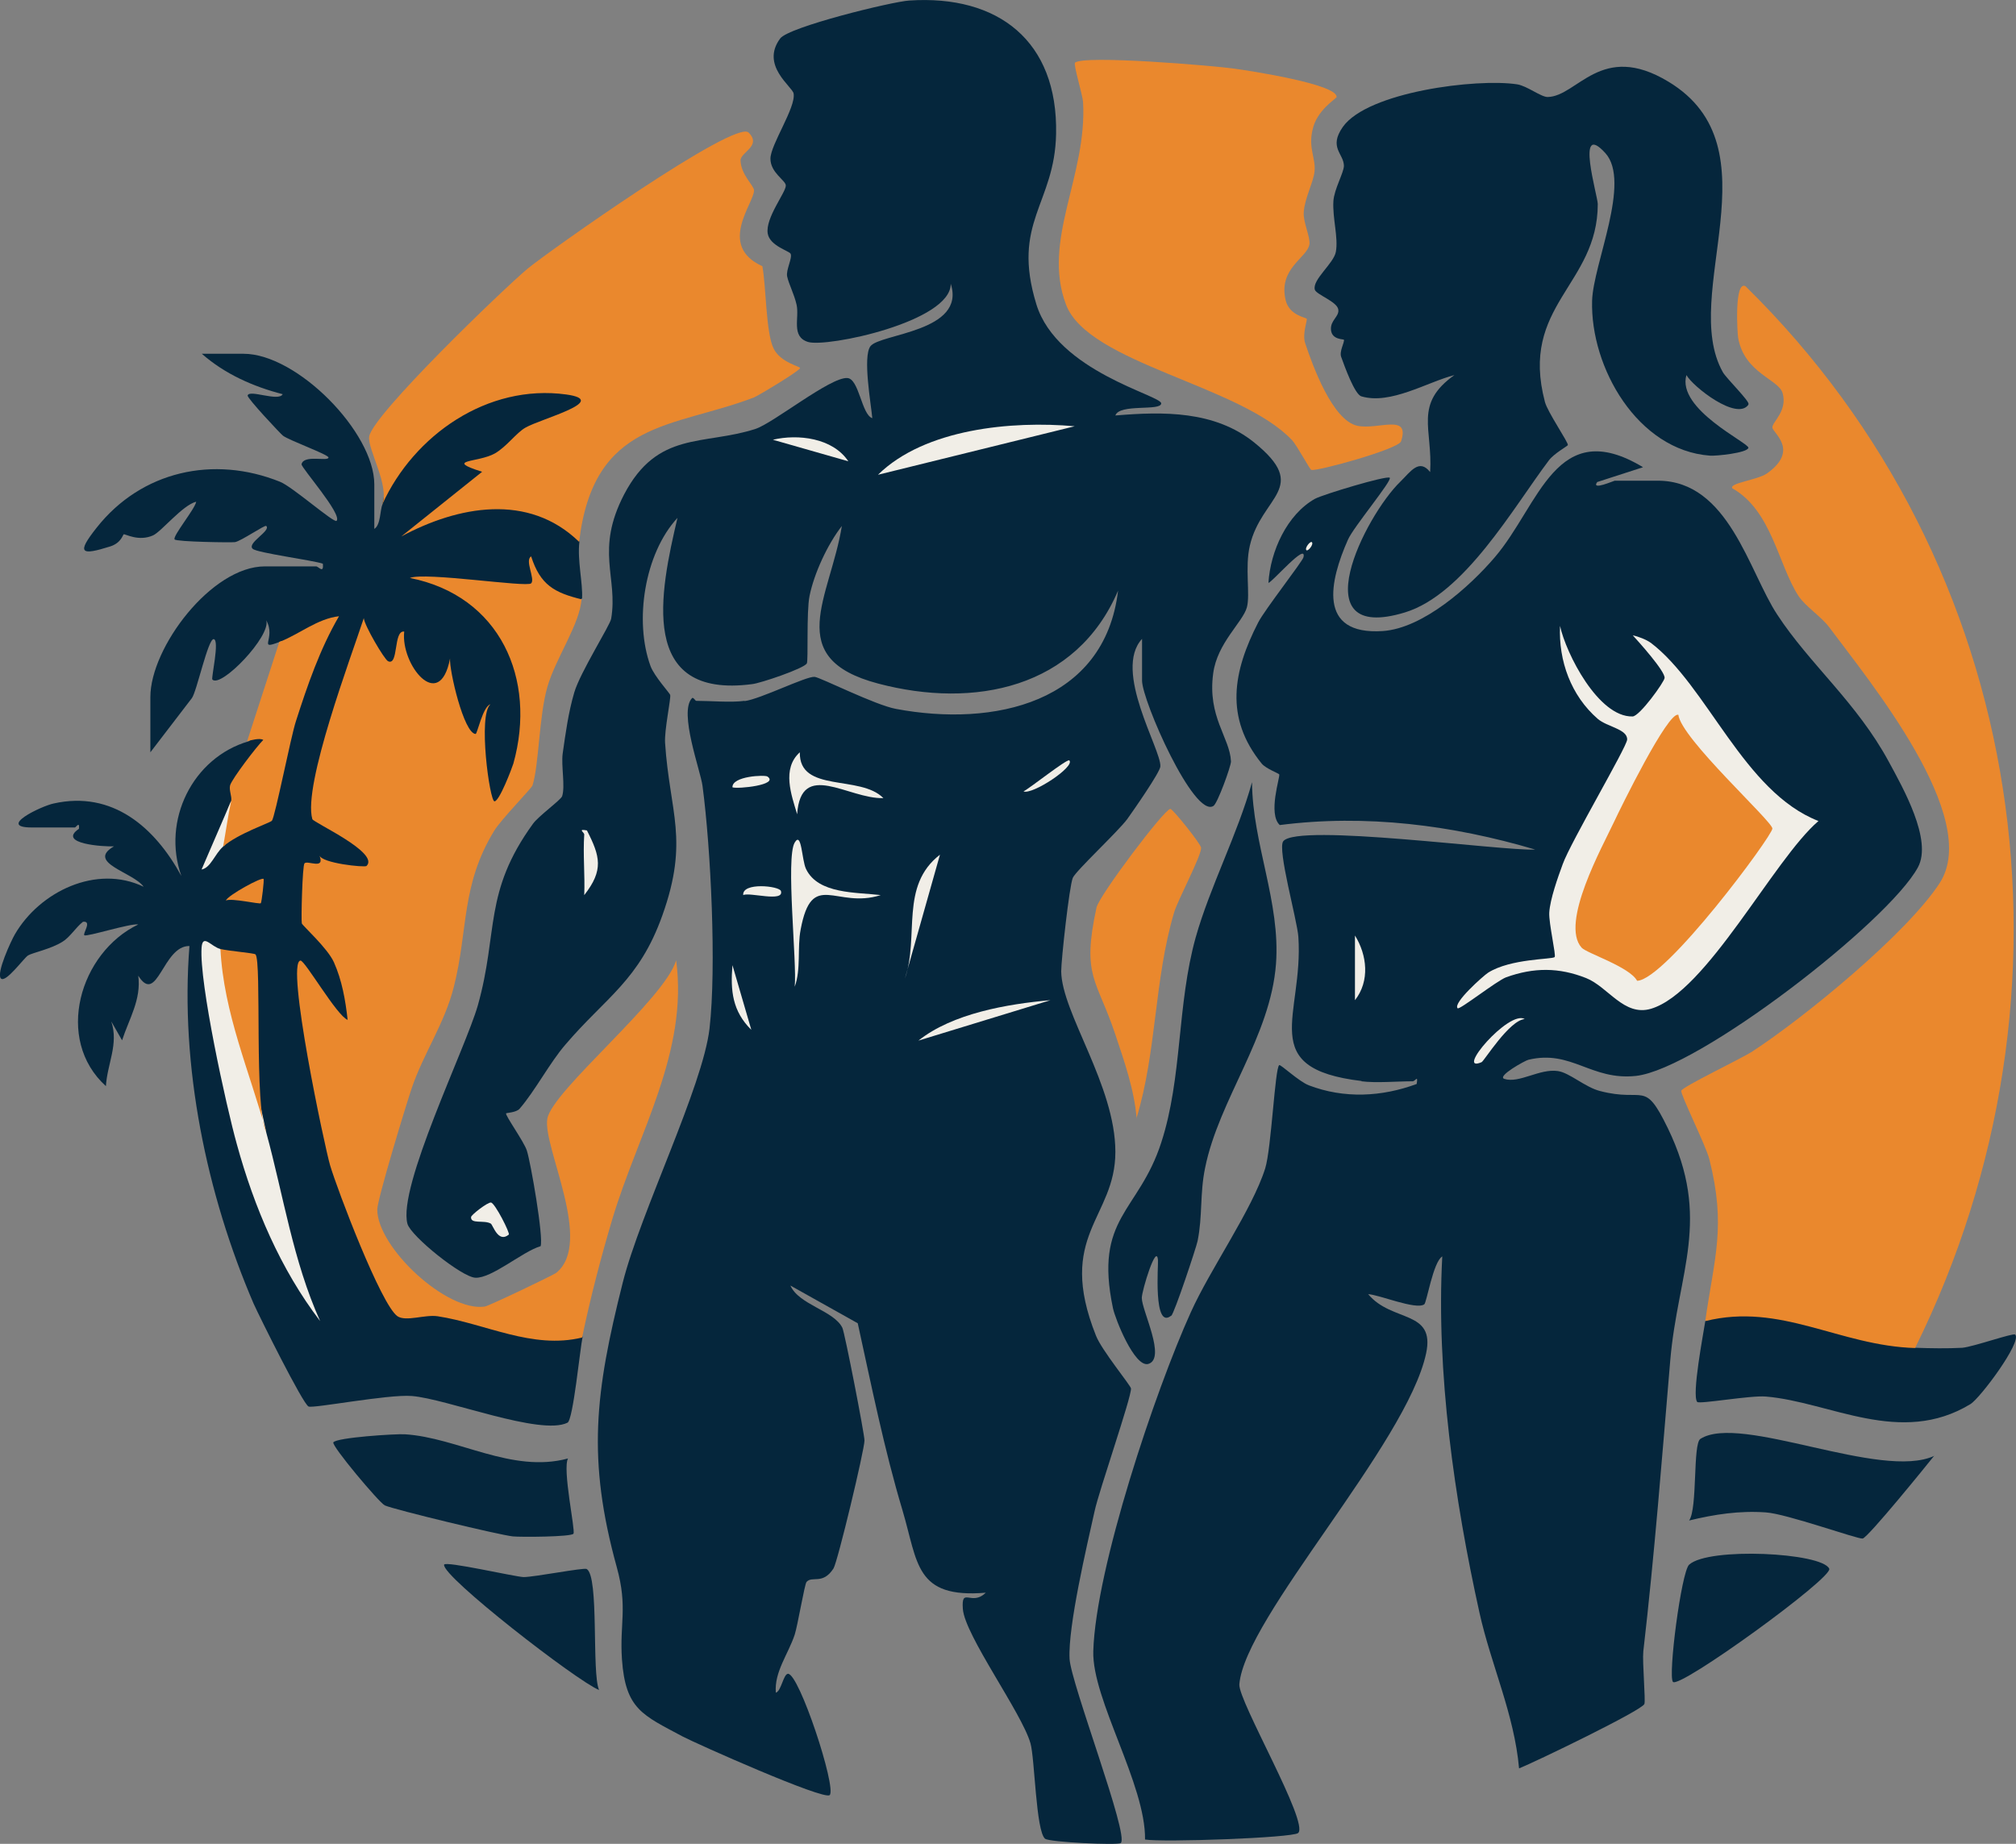 <?xml version="1.0" encoding="UTF-8"?>
<svg id="Layer_1" xmlns="http://www.w3.org/2000/svg" version="1.1" viewBox="0 0 748.1 684.3">
  <rect x="0" y="0" width="748.1" height="684.3" fill="#808080" stroke="none"/>
  <!-- Generator: Adobe Illustrator 29.2.1, SVG Export Plug-In . SVG Version: 2.1.0 Build 116)  -->
  <defs>
    <style>
      .st0 {
        fill: #05263c;
      }

      .st1 {
        fill: #f1eee7;
      }

      .st2 {
        fill: #ea882d;
      }
    </style>
  </defs>
  <path class="st0" d="M276.3,260.2c6-.8,22.9-9.3,26-9,2.1.2,22.5,10.5,30.2,11.9,36.2,6.8,77.4-2.1,82.4-43.9-15.5,36.3-53.4,43.9-89,34.5-35.7-9.4-17.8-31.9-13.5-58.5-5.3,6.8-10.3,17.6-12,26-1.2,6-.4,23.9-1,25-1,1.9-17.3,7.4-20.3,7.7-42.5,5.6-34.2-34.1-27.7-61.7-12.3,13.3-16.1,38.4-10,55,1.4,3.8,7.1,10,7.3,10.7.3,1.5-2.2,13-1.9,17.8,1.7,25.9,9,36-1,64-8.6,24.2-21,30.4-36,48-5.8,6.7-11.2,17.1-17,23.8-1.2,1.4-4.9,1.5-5,1.7-.4.7,6.7,10.6,7.7,13.8,1.4,4.2,6.3,32.4,5.1,35.5-6.6,1.9-18.1,12-24.2,11.7-5-.2-23.9-15.4-25.2-20-3.7-13.6,21.5-65,26.1-81,7.7-27.3,2-42,20.5-67.5,2-2.8,10.3-8.8,10.8-10.2,1.2-3.7-.4-11.3.2-15.8,1.1-7.7,2.1-15.2,4.3-22.7s13.4-25.1,13.7-27.4c2.6-15.4-6-25.3,4.8-46.1,12.4-23.7,29.4-18.1,48.7-24.3,6.6-2.1,27.8-19.3,34.1-18.9,4.4.2,5.3,13.6,9.3,14.9-.5-5.4-3.6-22.8-.7-26.7,3.5-4.7,35.6-5.3,29.8-23.2.2,14.1-46.1,23.8-53,21.6-6.3-2-3.1-8.9-4.2-13.8-.9-4-2.8-7.4-3.5-10.5-.5-2.4,2-6.8,1.3-8.4-.5-1.1-7.7-2.9-8.5-7.5-1-5.8,6.9-15.5,6.7-17.9-.1-1.9-5.7-4.7-5.7-9.9s9.5-19,8.6-24.2c-.4-2.5-12.4-10.4-5-20.4,3.1-4.3,41.5-13.7,47.9-14.1,33-2.2,55.2,15,54.5,49.5-.5,26.1-16.7,32.8-7.3,63.3,7.7,24.9,46.3,33.7,46.3,36.7s-15.5,0-17,4.5c17.8-1.5,36.8-1.8,51.5,10,21,17,2.7,19.8-1.6,38.3-1.9,8.1.2,18.1-1.1,22.9-1.5,5.5-11,13.2-12.5,24.5-2.2,16.2,6.2,23.8,6.6,32.7,0,1.8-5,15.6-6.5,16.5-7.2,4.7-26.5-39.1-26.5-46.5v-15.5c-10.9,11.8,7.1,41,6.8,47.3,0,2.1-10.3,16.8-12.3,19.6-3.5,4.7-19.1,19.2-20.2,21.8-1.3,3.1-4.3,30.4-4.3,34.7.2,15.5,20.1,42.3,20.1,67s-22.1,30.8-7.2,68.2c2.1,5.4,12.9,18.5,13,19.6.2,3.2-11.9,38-13.5,45.5-2.9,13-9.9,42.7-9.3,54.8.4,8.9,22.3,65.8,19,68.4-1.1.9-26.6-.3-28.1-1.6-3.4-2.9-3.8-29.8-5.4-35.4-3.2-11.3-24.4-40.1-25.1-49.9-.6-8.4,3.2-.8,8.5-6-26.3,2.2-25.1-11.1-30.9-30.6-6.8-22.7-11.5-46.2-16.6-69.4l-25-14c3.2,7.2,16.2,9.3,19.3,15.7.9,1.9,8.2,39.4,8.2,41.8,0,3.5-10,45.2-11.5,47.5-4,6.2-7.9,2.6-10,5-.7.7-3.3,16.2-4.4,19.6-2.5,7.4-7.6,13.8-7,21.5,2-.5,2.8-6.9,4.5-7,4.1-.3,18.1,42.2,15.5,45-2,2.1-49.6-19.1-54.7-21.8-14.7-7.9-21.1-10-22.4-28.6-.9-13.4,2.2-19.2-1.9-34.1-11.1-40.2-8.1-64.8,2.2-105.7,6.6-26.1,29.7-72.7,32.2-94.3,2.6-22.7.5-66.7-2.6-90-.7-5.6-8.9-27.4-3.9-32.6.4-.5,1.3,1,1.5,1,5.4,0,13,.7,18,0h0Z"/>
  <path class="st0" d="M505.3,401.2c-39.5-4.7-21.5-24.2-23.5-53.5-.4-6.1-7.9-32.6-5.6-35.5,5.3-6.8,81.5,3.7,93.5,3.1-30.7-9.1-62.9-13.2-94.8-9.1-4.5-4.2.2-17.9-.2-18.8-.2-.4-4.9-2.1-6.5-4-13.9-17.1-10.6-34.3-1.3-52.4,2.4-4.7,16.5-22.7,16.8-24.2,1.3-5.8-11.8,9.5-13,9.5.7-11.7,6.9-25.4,17.3-31.2,3-1.6,26.5-8.7,27.7-7.8,1.1.9-13.6,18.5-15.5,23-6.7,15.1-11.6,35.5,12.9,33.9,15-1,32.3-16.5,41.6-27.4,16.6-19.4,22.7-52.9,55-33.4l-17,5.5c-2.4,3.3,6.2-.5,6.5-.5h16c26.3,0,33.8,33.8,44.3,49.7,12.1,18.5,29.5,32.6,41.4,54.6,5.2,9.6,16.3,29.1,10.8,39.2-10.9,20.2-81.4,74.8-104.6,77.4-16.7,1.8-23.9-9.8-39.9-6-1.1.2-11.8,6.1-9,7.1,5.5,1.8,13.1-3.9,19.9-2.9,4.3.6,10.1,6,15.6,7.4,16.8,4.4,16.3-4.5,25.2,13.8,16.4,33.8,3.7,53.4.9,86.2-3.1,36.5-5.8,71.6-10,108-.4,3.9.9,18.2.4,19.5-.9,2.4-40.9,21.7-46.5,23.9-1.8-20.2-10.4-38.4-14.7-57.8-9.3-42-16.1-89.2-13.8-132.2-3.4,2-5.8,17.3-6.7,17.8-3.2,2.1-16.7-3.6-20.8-3.8,8.8,10.6,25,5.7,21.5,22-7.2,33.6-67.3,98-69.3,122.8-.5,6.1,26.1,51.6,21.8,55.2-2.2,1.8-50.3,3.5-56.8,2.4.3-20.4-19.7-52-19.2-69.9.9-30.8,23-96.7,36.2-125.8,7.3-16.2,22.8-38.1,27.6-53.4,2.3-7.5,3.6-37.3,5.2-38.3.6-.3,7.3,6.1,11,7.5,13.1,5,27,4.3,40-.5.6-3.6-.5-1-1.5-1-5.8,0-13.5.7-19,0h0Z"/>
  <path class="st0" d="M103.8,238.2c-8.5,3.3-1.2-1.1-5-8,1.9,5.8-16.8,25.3-20,22-.5-.5,2.8-14.7.5-15-2.1-.2-6.3,19.5-8.1,21.9l-15.4,20.1v-20.5c0-18.4,22.7-48.5,42.5-48.5h19c.9,0,2.9,2.9,2.5-1-3.9-1.3-24.3-4-26-5.5-2.4-2.1,6.9-6.7,5-8.5-.5-.5-9.3,5.6-11.6,6-1.3.2-21.7-.1-22.4-1-.9-1.1,7.7-11.5,8-14-5.1,1.3-12.8,11-16,12.5-5.4,2.4-10.3-.6-10.9-.4-.3.1-.9,3.2-5,4.5-10.8,3.4-12.7,2.7-5-7,16.6-21,43.4-26.9,68-17,4.6,1.8,20.1,15.5,21,14.5,2.2-2.4-13.2-19.8-13-21,.8-3.7,9.9-.9,10-2.5,0-1.1-14.5-6.3-16.9-8.1-.8-.6-13.3-13.9-13.1-14.9.5-2.4,11.5,2.4,13-.5-10.9-2.8-21.5-7.5-30-15h15.5c19.8,0,48.5,29.1,48.5,48.5v16.5c2.4-1.5,2.1-7,3-9,1.1-7.1,3.7-11.2,8.1-16.8,12.1-15.4,31-25.9,50.8-26.5,31.6.8,10.9,11.6-4.7,16.5-5.3,6-11.4,10-18.3,11.9,2.1,1,2.8,2.4,1.9,4.7l-17.4,13.9c12.6-4.2,26.8-6,39.5-.9,5,2,12.6,5.4,13.2,11-.8,7,1.3,15.1,1,21-4.8,3.3-13.3-2.6-16.8-6.8-.2,2.1-1.9,3.1-3.8,3.1l-30.8-2.5c27.6,12.5,35.1,40.5,27.6,68.3-1.1,3.9-5.5,15.3-9.8,14.1-3.2-.9-4.4-21.4-4.4-25.1-2.7,1.6-4.7-.4-6-2.9-2.9-5.6-4.4-11.8-5.8-17.9-7.5,8.2-15.3-2.8-17.3-10.4-1,6.4-5.7,7.1-8.7,1.4l-4.9-8.3-8.5,25c-1.9,6-12.2,38.8-8.6,42.8,9.1,3.9,35.7,22.4,9.1,19.6-4.2-1.1-8.4-1.3-12.6-.4-.6,6.5-.7,13-.7,19.5,7.3,7,12.2,12.8,14.9,23.2,2.9,11.1,2.7,21.3-7,8.6l-9.1-13c2.7,42.2,12.8,88.8,35.9,126,14.3-1.1,27.3,2.3,41.4,6.6,7.6,1.9,15.5,3,23.4,1.6l2.7,1.5c-1,4.7-3.5,30.8-5.6,31.9-10,5-44.9-8.9-57.8-9.9-8.8-.7-36.6,4.7-38.3,3.9-2.1-.9-18.3-33.5-20.4-38.2-17.5-40.7-27.3-88.2-23.8-132.7-9.9-.2-11.9,22.3-19,11,1.2,8.8-3.4,16-6,24l-4-7c2.8,8.4-1.5,15.7-2,24-19.2-17.4-9.7-49.6,12-60-2.9-.5-19.2,4.7-20,4-.7-.6,3-5.4-.5-5-2.6,2-4.9,5.8-7.6,7.4-4.2,2.7-11.2,4.1-12.8,5.1-1.5.9-8.4,10.5-10.1,8.5s3.8-13.9,5.2-16.3c9.2-15.9,30.3-26.1,47.8-17.7-3.8-5.4-21.5-8.9-11-15-3.6.2-21.3-.9-13-6.5.3-3-1.1-.5-1.5-.5H11.8c-13,0,3.4-7.9,8.1-8.9,21.9-4.9,37.6,8.9,47.4,26.9-7.3-20.5,4.1-43.9,25-50,9.9-8.2,7.4,3.2,1.3,8.3-4.2,4-5.9,8.2-5.3,12.3l-2,1.3-5.2,16.7,2.2.3,2-4,14.6-7.1c4.5-24.4,11.9-48.2,22.1-71.4-5.2,2.3-10.3,4.9-15.3,7.6l-2.4-1.2h0l-.5.3h0Z"/>
  <path class="st2" d="M632.8,490.2c3.4-23.8,7.8-35,1.5-60-1.3-5.1-10.8-24.1-10.4-25.4.4-1.5,22.7-12.1,26.4-14.6,19.2-12.5,57.3-43.7,69.5-62.5,15.7-24.3-26.3-75.1-41-94.9-3-4-8.8-7.7-11.4-11.6-7.6-11.7-9.9-31.7-24.6-40-1.1-2,9.3-3,12.9-5.5,12.1-8.6,2.2-15,2-17s5.7-6.1,3.8-12.8c-1.4-5.1-14.2-7.4-16.5-20.5-.3-1.5-1.5-21.3,2.7-19.2,105.5,103.5,128.2,262,63,394-2.1,2-4.9,2.4-8.4,1.3-18.6-5-37.3-8.7-56.2-11.1-5,1-9.4.9-13.4-.3h.1Z"/>
  <path class="st0" d="M648.8,150.2c-4.3,6.1-20.6-6.7-23-11-3.7,12.7,23.3,25.2,23,27-.4,1.9-12.1,3.1-14.3,2.9-26.8-2-44.4-32.7-43.7-57.5.4-13.7,14.6-44.1,4.9-54.8-11.3-12.4-2.8,16-2.8,18.9,0,30.2-29.1,37.6-19.6,73.5,1,3.8,8.8,15.1,8.5,16-.2.4-5.1,3.1-7,5.6-13.2,17.5-31.4,49.8-53.5,56.5-38.8,11.8-14.7-36-1.6-48.6,3.7-3.6,6.9-8.7,11-3.5,1-16.1-6.2-25.2,9-36-10.1,2.6-23.7,11.1-34.5,7.9-2.5-.7-6.2-11-7.5-14.6-.8-2.1,1.3-5.5,1-6.4,0-.3-4.5.1-4.8-3.7-.3-3.6,3.2-4.9,2.7-7.6-.5-2.9-8.2-5.5-8.7-7.3-1-3.7,7-9.7,7.8-14,1-5.3-1.3-12.6-.9-18.9.3-4.4,3.8-10.4,3.9-13,0-4.6-5.8-6.8-.4-14.5,9.2-13,49.7-18.1,64.7-15.8,3.7.6,8.8,4.7,11.3,4.7,11.1-.2,19.8-20.8,44.8-5.7,40.7,24.5,4,78.9,20.2,107.8,1.2,2.2,10.2,11,9.5,11.9h0v.2h0Z"/>
  <path class="st2" d="M215.8,222.2c-.5,9.3-9.6,22-12.7,32.8s-3.1,29-5.5,36.5c-.3,1-11.8,12.8-14.2,16.8-12.4,20.3-9.6,36.7-15,58-3.4,13.5-11.3,24.8-15.6,37.5-2.1,6.2-12.8,41.3-12.8,45.1,0,14.1,25.8,38.1,39.9,36,1.5-.2,25.3-11.6,26.5-12.5,14-11.3-5.1-46.8-3.3-57.2s43.7-44.5,47.8-58.8c4.6,33.9-14.2,64.4-23.6,95.8-4.3,14.4-8.2,29.4-11.3,44.2-18.5,4.5-35.9-5.2-53.6-7.9-4.8-.7-11.7,2.1-14.9,0-6.1-4.2-22.3-46.9-25-56-1.9-6.3-16.6-75.4-11-76,1.6-.2,13.5,20.5,17.5,22-.8-7.3-2.1-14.7-5.1-21.4-2.4-5.3-11.6-13.5-11.9-14.4-.3-1.1.2-21.5,1-22.3,1.2-1.2,7.8,2.6,5.5-3,.8,3,16.8,4.6,17.5,4,5.1-4.9-19.7-16.1-20.1-17.4-3.6-12.5,14.5-60.5,19.1-74.6.2,2.7,7.6,15.3,9,16,4,1.9,1.9-11.6,6-11-1.4,12.2,13.1,30.4,17,10-.3,4.4,5.1,27.8,9.5,28,.6,0,2.7-10.3,5.5-11-4.7,3.9-.3,36,1.5,36s6.4-12.1,7-14c8.8-31.5-5-62.3-38.4-68.9,5.6-2.3,43.4,3.6,45,2s-2.5-8.6,0-10c3.4,10.6,8.6,13.5,19,16h0l-.3-.2h0Z"/>
  <path class="st2" d="M495.8,36.2c-.3.7-7.1,4.7-8.7,11.8-1.7,7.1,1.2,10.6.7,15.6-.4,4.1-3.6,9.7-4,15.1-.3,3.8,2.5,9.2,2.1,12-.8,5-11.7,8.9-8.8,20.8,1.4,5.6,7.5,6.3,7.8,6.8s-1.7,5.6-.6,9c2.8,8.4,10.1,28.6,19.3,30.7,7.7,1.7,19.8-4.8,16.3,5.8-1,2.9-31.2,11.2-33.3,10.6-.6-.2-5.3-9.1-7.2-11.1-19.3-20.4-75.5-28.4-83.8-50.2-9.1-23.9,7.9-47.7,6.3-75.3-.2-2.6-3.6-13.8-3-14.5,2.8-3,51.9,1.1,59.3,2.2,4.5.6,39.6,5.9,37.7,10.8h0Z"/>
  <path class="st2" d="M141.8,187.2c2.9-6.9-5.5-20.5-4.8-25.2,1.3-8.1,49.7-54.7,58.8-62.3,7.6-6.3,77-55.5,82-50.5s-3.1,7.3-3,10.4c.2,5.3,4.9,9.2,5,11,.2,4.6-13.8,20.5,3.1,28.2,1.4,7.4,1.3,24.9,4.2,30.6,2.6,5.2,9.9,6.6,9.8,7.2-.1,1-15.6,10.3-17.1,10.9-30,11.5-59.5,8.1-64.9,53.6-18.8-18.3-45-13.3-66-2l30-24c-14.4-4.6-1.6-3.3,4.7-6.8,4.4-2.5,8-7.7,11.4-9.6,5.7-3.3,31.7-10,15.1-12.3-29.2-4-56.5,15.1-68.2,40.7h-.1Z"/>
  <path class="st0" d="M434.7,488.2c-6.9,5.8-4.8-19.3-5-20.5-.5-6.7-6,11.3-6,14,0,4.7,9.2,22.5,2.4,24.5-5.1,1.4-12.3-16.8-13.1-20.7-7.1-33.8,9.5-35.5,17.9-61.4,7.9-24.2,5.8-51.1,12.8-76.2,5.3-18.8,15.6-38.4,20.9-57.6.2,22.9,10.6,44.5,8.9,67.4-2,27-21.2,50.4-26.3,75.7-2,9.6-.9,17.9-2.8,27.2-.5,2.4-8.6,26.8-9.8,27.8h0v-.2h.1Z"/>
  <path class="st0" d="M710.8,500.2c5.5.2,11.9.3,17.4,0,4.2-.4,18.9-5.6,19.6-4.9,2.6,2.7-13,23.6-16.6,25.8-26,15.8-52.1-.8-75.9-2.8-5.8-.5-24.6,2.9-25.5,2-2.1-2.5,2.3-25.4,3-30,28.1-7,49.7,9.2,78,10h0Z"/>
  <path class="st0" d="M210.8,541.2c-2.2,4,2.8,26.8,2,28s-19.5,1.3-22.5,1c-4.9-.5-43.9-9.9-47.5-11.5-2.1-1-19.9-22.2-19.1-23.4,1.2-1.8,23-3.2,26.5-3,19.6,1.2,39.7,14.6,60.5,9h.1Z"/>
  <path class="st0" d="M717.8,540.2c-3.1,3.9-24.5,30.3-26.6,30.8-1.8.3-28.2-9.2-35.9-9.7-9.8-.7-19,.7-28.5,3,3.2-4.5,1.3-28.5,4.2-30.3,14.9-9.5,67,15.5,86.8,6.3h0Z"/>
  <path class="st2" d="M421.8,415.2c-.9-10.9-4.6-21.3-8-31.5-6.8-20.4-12.5-21.2-6.9-46.9.9-4.3,25.1-36.5,27.4-36.6.9,0,11.3,13,11.4,14.4.2,2.9-8.6,19.3-10,24-7.5,25.3-6.4,51.6-14,76.5h.1Z"/>
  <path class="st0" d="M678.8,582.2c1.5,3.3-55.6,44.7-58,42-1.9-2.2,3.1-40.8,6-43.5,7.2-6.6,49.3-4.5,52,1.5h0Z"/>
  <path class="st0" d="M217.7,582.3c4.7,2.7,1.8,38.5,4.6,44.9-8.1-3.2-58.4-42.2-57.5-46.5.3-1.5,26.3,4.5,29.5,4.6,4,0,22.4-3.6,23.4-3h0Z"/>
  <path class="st2" d="M103.8,238.2c7.2-2.8,14-8.6,22-9.5-7.1,12.2-11.7,25.6-16,39-1.9,5.8-7.7,35.4-8.9,36.9-.7.8-12.7,4.8-18.1,9.6-.8-5.3.2-11,3-17,.3-1.6-.9-4-.4-5.8.8-2.5,9.7-14.2,12.3-16.8-1.3-.8-4.6.1-6,.5l12-37h0Z"/>
  <path class="st1" d="M398.8,158.2l-73,18c17.4-17.1,49.7-20.1,73-18Z"/>
  <path class="st1" d="M326.8,332.2c-16.6,5.3-25.5-9.7-29.7,12.8-1.3,6.7.2,14.7-2.2,21.2.9-8.8-3.4-47.9,0-53.5,2.6-4.4,2.6,6.5,4.2,9.8,4.5,9.4,18.7,8.6,27.8,9.7h0Z"/>
  <path class="st1" d="M296.8,279.2c-.3,15.2,22.4,8.2,31,17-13,.4-30.6-14.4-32,6-2.1-7.1-5.8-16.9,1-23Z"/>
  <path class="st1" d="M389.8,371.2l-49,15c12.7-10.1,33-13.6,49-15Z"/>
  <path class="st1" d="M335.8,363.2c5.4-15.8-2-34.4,13-46l-13,46Z"/>
  <path class="st1" d="M216.8,309.7c0-.8-2.6-2.2,1-1.5,4.9,9.6,6.3,14.7-1,24,.3-7.5-.5-15.1,0-22.5Z"/>
  <path class="st1" d="M188.8,458.2c-4,3.3-5.9-3.7-6.7-4.1-2.5-1.4-7.5.3-7.3-2.4,0-.8,6.2-5.6,7.4-5.4,1.5.2,7.2,11.5,6.6,11.9Z"/>
  <path class="st1" d="M314.8,171.2l-28-8c9.3-2.2,22.2-.7,28,8Z"/>
  <path class="st1" d="M278.8,382.2c-7-6.9-7.8-14.5-7-24l7,24Z"/>
  <path class="st1" d="M275.8,332.2c-.5-4.9,13.5-3.4,14-1.5,1.2,4.3-11.7.3-14,1.5Z"/>
  <path class="st1" d="M284.8,288.2c4.4,3.1-11,4.7-13,4-.2-4.2,12.1-4.7,13-4Z"/>
  <path class="st1" d="M396.8,282.2c2.3,2.3-13.8,12.9-17,11.5,2-.9,16.2-12.2,17-11.5Z"/>
  <path class="st1" d="M612.5,238.5c21.1,16,34.5,55.4,62.3,66.2-16.7,14.3-41.5,63.6-62.2,69.7-10,2.9-15.8-8.1-24-11.4-10.1-4-19.4-4-29.7-.3-3.5,1.3-17.3,12.2-18,11.5-1.9-1.9,9.6-12.1,11.3-13.2,8.4-5.3,23.8-4.9,24.7-5.8.6-.6-2.2-12.5-2-16.5.3-5,3.2-13.1,5-18,2.8-7.9,23.8-43.5,23.9-46.2.2-3.9-7.4-4.7-10.9-7.7-9.9-8.6-14.6-21.5-14-34.5,2.2,10.2,14.2,33.9,26.9,33.6,2.6,0,11.8-12.8,11.9-14.3.2-2.5-9.6-13.4-11.8-15.8,2,.4,5.1,1.6,6.7,2.8h-.1Z"/>
  <path class="st1" d="M502.8,371.2v-24c4.5,7.2,5.6,16.9,0,24Z"/>
  <path class="st1" d="M565.8,378.2c-5.8.5-15,15.5-16,16-10.2,4.4,10.1-19.5,16-16Z"/>
  <path class="st1" d="M484.8,204.2c-.8-.7,1.4-3.5,2-3,.8.8-1.4,3.5-2,3Z"/>
  <path class="st1" d="M81.8,352.2l2.3,3.7,2.7,16.7c4.4,15.8,8.7,31.6,12,47.7,6.4,23.4,9.9,47.6,20,70-14.7-19.2-24.5-42.3-30.9-65.6-4-14.3-14-60-13.1-73,.4-5.4,3.6-.3,7,.5h0Z"/>
  <path class="st2" d="M81.8,352.2c3.4.8,12.5,1.5,13,2,2.4,2.3-.6,57.3,4,66-6.1-22.3-15.8-44.2-17-68Z"/>
  <path class="st1" d="M82.8,314.2c-3.1,2.7-4.6,7.9-8,8.5l11-25.5c-1.2,5.6-2,11.4-3,17Z"/>
  <path class="st2" d="M97.8,326.2c.3.3-.7,8.6-1,9-.4.5-10.8-2-13-1,.9-2,13.3-8.8,14-8h0Z"/>
  <path class="st2" d="M622.8,265.2c.8,8.7,34.9,39.6,34.9,42.3s-39.6,56.2-50.2,56.5c-2.8-5.2-18.7-10.2-20.6-12.3-8.1-9.1,7.8-37.6,12.1-46.8,2.1-4.5,20-41.1,23.8-39.6h0Z"/>
</svg>